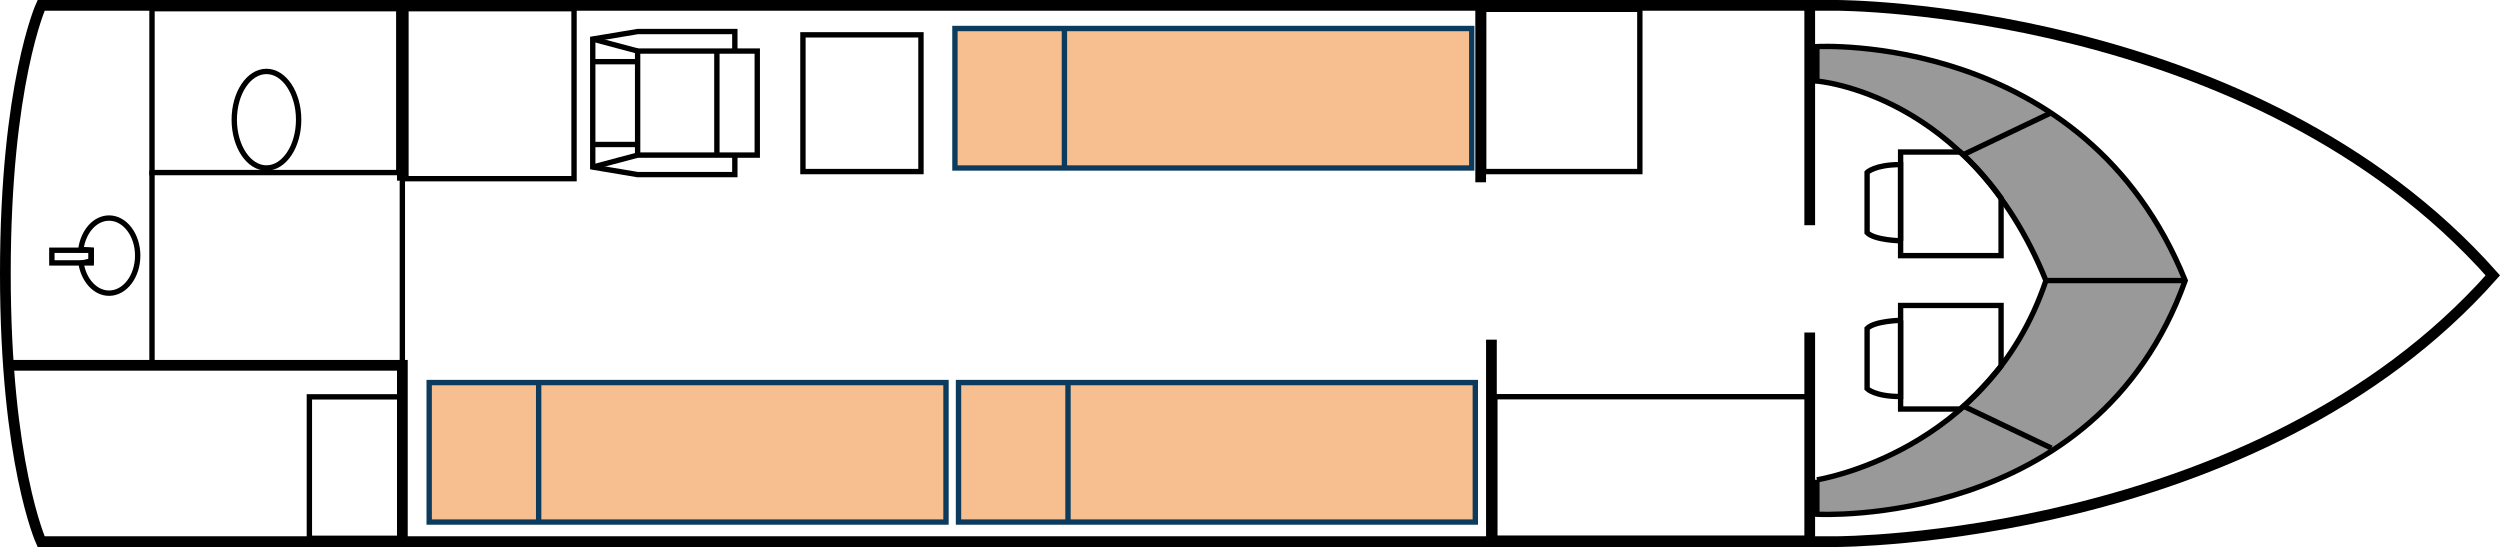 <svg xmlns="http://www.w3.org/2000/svg" id="Layer_2" data-name="Layer 2" viewBox="0 0 699 152.94"><defs><style>      .cls-1, .cls-2 {        stroke-width: 1.5px;      }      .cls-1, .cls-2, .cls-3 {        fill: none;        stroke-miterlimit: 10;      }      .cls-1, .cls-3 {        stroke: #000;      }      .cls-4 {        opacity: .4;      }      .cls-4, .cls-5 {        stroke-width: 0px;      }      .cls-2 {        stroke: #0c3b5d;      }      .cls-3 {        stroke-width: 3px;      }      .cls-5 {        fill: #f17f22;        opacity: .5;      }    </style></defs><g id="Layer_2-2" data-name="Layer 2"><g><g><rect class="cls-5" x="120" y="106.97" width="144.5" height="39"></rect><rect class="cls-2" x="172.75" y="54.22" width="39" height="144.5" transform="translate(318.72 -65.78) rotate(90)"></rect><line class="cls-2" x1="150.61" y1="106.97" x2="150.61" y2="145.97"></line></g><g><rect class="cls-5" x="268" y="106.97" width="144.5" height="39"></rect><rect class="cls-2" x="320.75" y="54.22" width="39" height="144.5" transform="translate(466.72 -213.78) rotate(90)"></rect><line class="cls-2" x1="298.61" y1="106.97" x2="298.61" y2="145.97"></line></g><g><rect class="cls-5" x="267" y="7.97" width="144.5" height="39"></rect><rect class="cls-2" x="319.75" y="-44.78" width="39" height="144.5" transform="translate(366.72 -311.78) rotate(90)"></rect><line class="cls-2" x1="297.61" y1="7.97" x2="297.61" y2="46.97"></line></g><rect class="cls-1" x="14.5" y="69.97" width="11" height="3.54"></rect><g><path class="cls-4" d="m508.52,134.14v9.64s78.02,4.38,102.98-65.33c-28.09-69.71-102.98-65.42-102.98-65.42v9.64s42.78,3.23,64.04,55.79c-16.19,48.26-64.04,55.7-64.04,55.7Z"></path><g><g><line class="cls-1" x1="548.56" y1="113.36" x2="573.58" y2="125.3"></line><line class="cls-1" x1="572.04" y1="78.44" x2="610.98" y2="78.44"></line><path class="cls-1" d="m508,134.14v9.64s78.02,4.38,102.98-65.33c-28.09-69.71-102.98-65.42-102.98-65.42v9.64s42.78,3.23,64.04,55.79c-16.19,48.26-64.04,55.7-64.04,55.7Z"></path><line class="cls-1" x1="548.56" y1="43.43" x2="573.58" y2="31.49"></line></g><g><path class="cls-1" d="m548.05,114.37h-16.64v-28.96h28.09v16.92s-5.2,6.67-11.44,12.04Z"></path><path class="cls-1" d="m531.4,89.57s-7.28.14-9.36,2.28v16.81s2.08,2.21,9.36,2.21v-21.31Z"></path></g><g><path class="cls-1" d="m548.05,42.51h-16.64v28.96h28.09v-16.09s-5.2-7.51-11.44-12.87Z"></path><path class="cls-1" d="m531.4,67.32s-7.28-.14-9.36-2.28v-16.81s2.08-2.21,9.36-2.21v21.31Z"></path></g></g></g><polyline class="cls-3" points="2.5 102.14 112.5 102.14 112.5 150.51"></polyline><line class="cls-3" x1="112.5" y1="2.14" x2="112.5" y2="50.51"></line><line class="cls-3" x1="414" y1="1.97" x2="414" y2="50.97"></line><line class="cls-3" x1="417" y1="94.97" x2="417" y2="150.97"></line><line class="cls-3" x1="506" y1="92.97" x2="506" y2="150.97"></line><line class="cls-3" x1="506" y1="1.97" x2="506" y2="62.97"></line><path class="cls-3" d="m434,1.5H11.5S1.5,23.47,1.5,76.47s10,74.97,10,74.97h502s117.5.03,183.5-74.44C630,1.47,513.5,1.5,513.5,1.5h-79.5Z"></path><rect class="cls-1" x="42.5" y="2.43" width="69" height="45.82"></rect><rect class="cls-1" x="113.5" y="2.43" width="47" height="47.53"></rect><rect class="cls-1" x="224.5" y="9.74" width="33" height="38.23"></rect><rect class="cls-1" x="86.5" y="110.96" width="26" height="39.55"></rect><rect class="cls-1" x="413.98" y="3.45" width="45.37" height="43.67" transform="translate(461.95 -411.38) rotate(90)"></rect><rect class="cls-1" x="417.96" y="110.92" width="87.54" height="39.55"></rect><path class="cls-1" d="m38.5,71.47c0-5.8-3.58-10.5-8-10.5-3.99,0-7.29,3.83-7.9,8.84,1.78,0,2.9.16,2.9.16v3l-2.84.62c.75,4.78,3.97,8.38,7.84,8.38,4.42,0,8-4.7,8-10.5Z"></path><ellipse class="cls-1" cx="74.5" cy="33.47" rx="9" ry="13.5"></ellipse><line class="cls-1" x1="42.5" y1="102.14" x2="42.5" y2="47.73"></line><line class="cls-1" x1="112.5" y1="102.14" x2="112.5" y2="47.73"></line><g><rect class="cls-1" x="178.28" y="14.27" width="33.45" height="29.09" transform="translate(390.01 57.64) rotate(180)"></rect><line class="cls-1" x1="200.44" y1="14.27" x2="200.44" y2="43.36"></line><g><line class="cls-1" x1="178.28" y1="17.24" x2="165.73" y2="17.24"></line><line class="cls-1" x1="178.28" y1="40.4" x2="165.73" y2="40.4"></line></g><polyline class="cls-1" points="205.46 14.27 205.46 8.82 178.28 8.82 165.73 10.92 165.73 46.71 178.28 48.82 178.28 48.82 205.46 48.82 205.46 43.36"></polyline><line class="cls-1" x1="178.28" y1="14.27" x2="165.73" y2="10.92"></line><line class="cls-1" x1="178.28" y1="43.36" x2="165.73" y2="46.71"></line></g></g></g></svg>